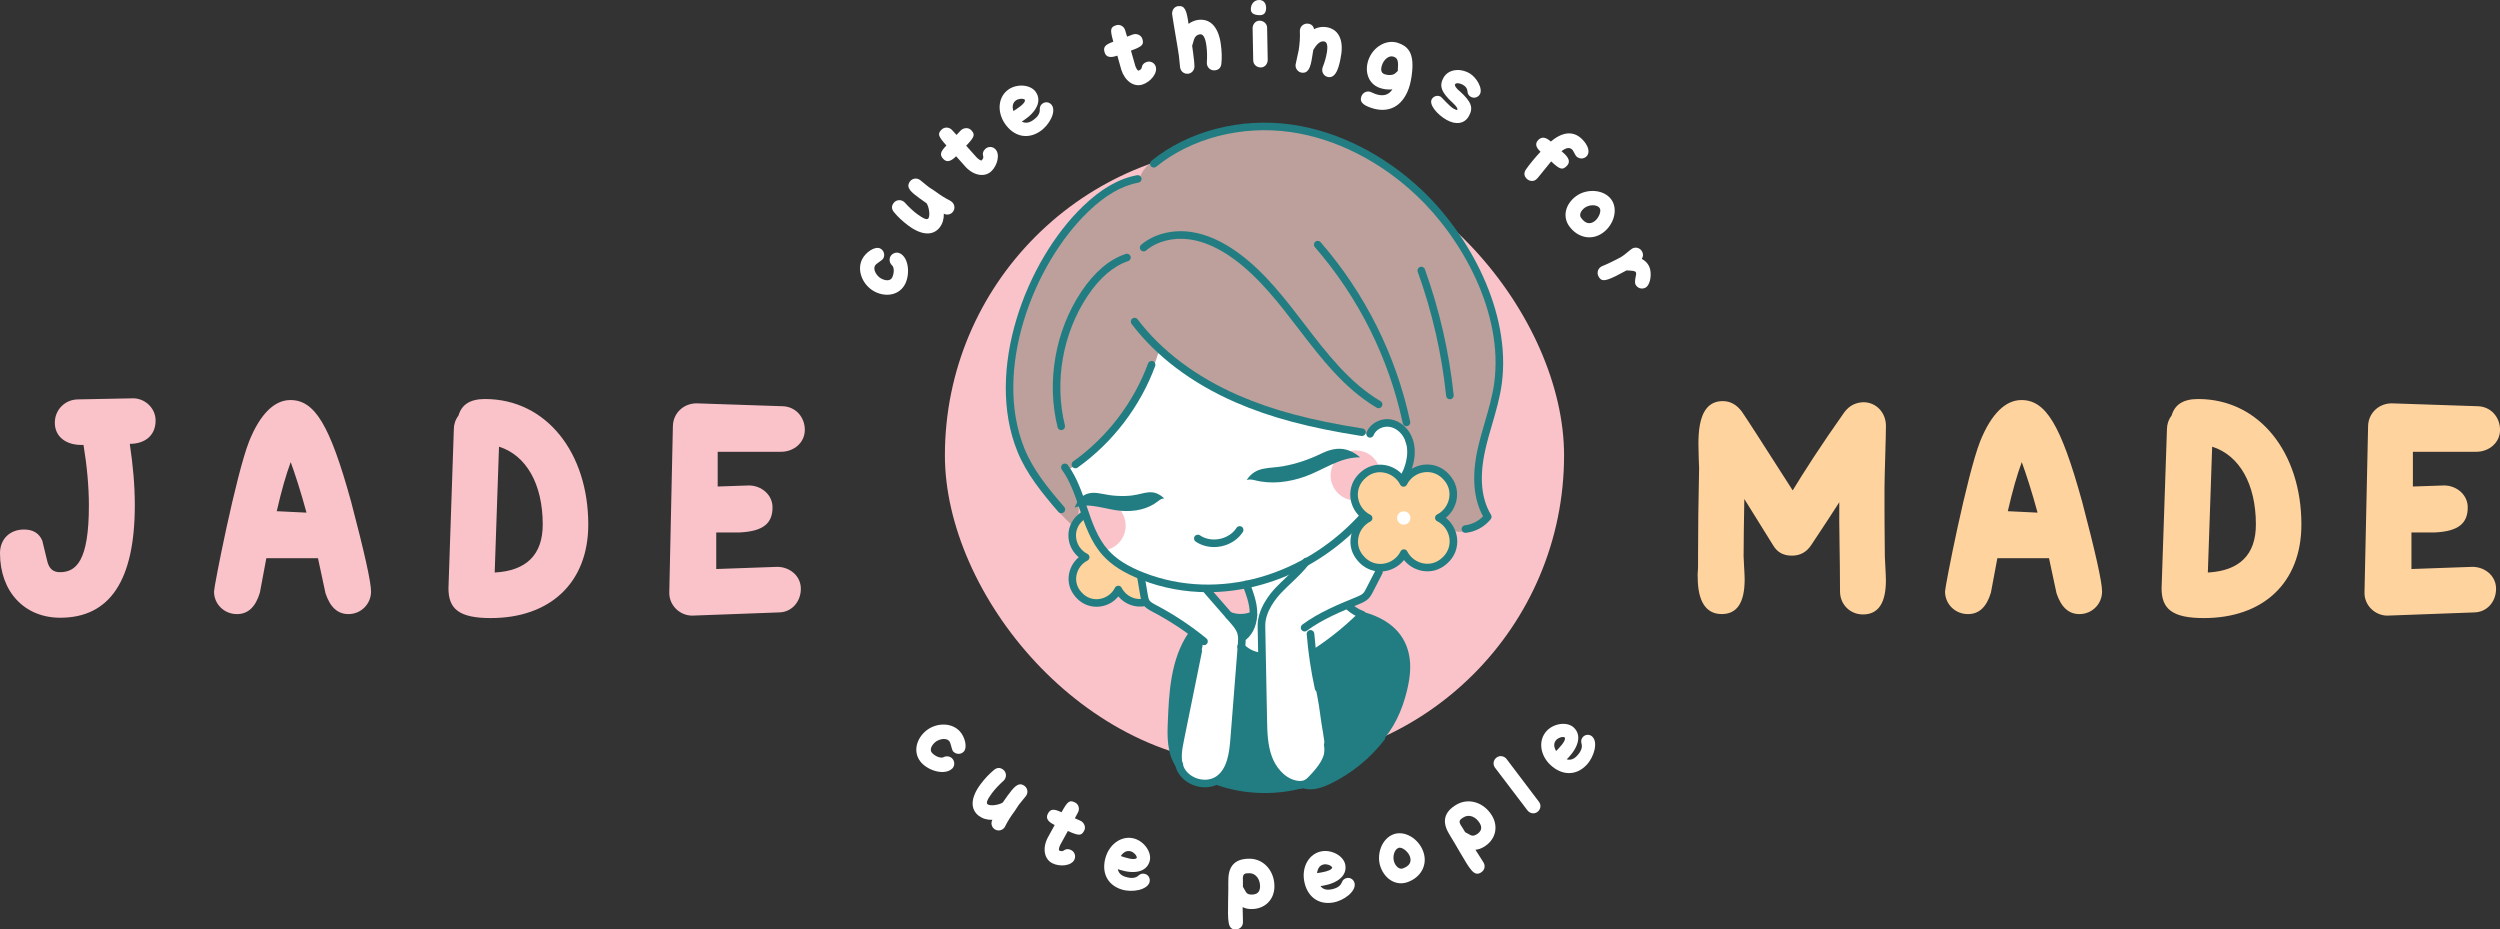 <svg viewBox="0 0 660.36 245.51" xmlns="http://www.w3.org/2000/svg" data-name="Layer 2" id="Layer_2">
  <rect x="0" y="0" width="660.36" height="245.51" fill="#333333" stroke="none"/>
  <defs>
    <style>
      .cls-1 {
        fill: #bda09b;
      }

      .cls-1, .cls-2, .cls-3, .cls-4, .cls-5 {
        stroke-width: 0px;
      }

      .cls-2 {
        fill: #ffd39d;
      }

      .cls-3 {
        fill: #fac3ca;
      }

      .cls-4 {
        fill: #227d82;
      }

      .cls-5 {
        fill: #fff;
      }
    </style>
  </defs>
  <g id="LOGO">
    <g>
      <g>
        <path d="M237.73,66.93c2.27,1.13,2.71,5.36,1.37,8.06-1.44,2.88-4.88,3.63-7.98,2.08-3.1-1.55-4.94-5.5-3.39-8.6.92-1.83,3.38-3.53,4.78-2.83.94.47,1.31,1.63.84,2.57-.32.65-1.9,1.31-2.25,2.01-.55,1.11.53,2.79,1.74,3.4,1.38.69,2.43.47,2.82-.31.52-1.05.62-2.66-.06-3.26l.04.05c-.63-.55-.85-1.54-.47-2.29.47-.94,1.62-1.35,2.56-.88Z" class="cls-5"></path>
        <path d="M251.01,53.05c.09.03.19.1.31.19.87.65,1.04,1.83.41,2.68-.56.75-1.6.99-2.42.52.03,1.42-.33,2.61-1.03,3.55-1.75,2.34-4.8,2.25-8.37-.42-1.47-1.1-2.72-2.25-3.76-3.52-.68-.81-.71-1.62-.11-2.42.63-.84,1.81-1.02,2.68-.37.12.09.22.16.27.24,1.15,1.28,2.25,2.28,3.29,3.05,1.62,1.21,2.6,1.6,2.94,1.14.52-.7.19-3.02-.47-4-.69-.48-1.32-.91-1.87-1.32-2.03-1.51-3.76-2.77-2.52-4.44.63-.85,1.81-1.02,2.68-.37.44.32,1.81,1.5,2.27,1.84.29.22,1.42.91,1.69,1.11,1.38,1.03,2.71,1.87,4.03,2.52Z" class="cls-5"></path>
        <path d="M262.94,39.43c1.27,1.33.53,4.28-1.09,5.81-1.77,1.68-4.63,1.12-6.71-1.07-.02-.02-.89-.98-2.59-2.9l-.28.27c-1.25,1.18-2.27,1.33-3.08.47-1-1.05-.89-1.86.8-3.58-2.28-2.53-2.39-3.13-1.21-4.25.72-.68,1.93-.63,2.66.13.02.02.44.46,1.22,1.33l1.16-1.23c.72-.68,1.98-.8,2.71-.04,1.1,1.16.94,1.77-1.32,4.12,1.78,2.01,2.69,3.01,2.71,3.03.5.52.94.81,1.34.89.39-.42.53-.75.47-1.03-.26-.79-.07-1.47.52-2.03.76-.73,1.96-.7,2.68.07Z" class="cls-5"></path>
        <path d="M277.85,27.79c1.21,1.8-.73,5.31-3.14,6.92-3.41,2.28-7.06,1.27-9.33-2.14-2.09-3.13-1.74-7.1,1.1-9,2.23-1.49,5.79-1.26,7.15.77,1.59,2.38.14,5.2-3.2,7.43l-.54.33c.88.5,1.83.41,2.88-.29,1.33-.89,1.96-1.85,1.88-2.89-.03-.7.22-1.24.8-1.62.78-.52,1.86-.3,2.4.5ZM267.68,29.33c.24-.13.47-.28.74-.46,1.73-1.16,2.48-1.98,2.29-2.54-.55-.39-1.66-.27-2.29.15-.88.59-1.14,1.56-.74,2.85Z" class="cls-5"></path>
        <path d="M305.28,17.59c.55,1.75-1.4,4.08-3.53,4.75-2.33.73-4.65-1.03-5.56-3.9,0-.03-.37-1.27-1.05-3.75l-.37.12c-1.64.52-2.62.2-2.98-.93-.44-1.38.01-2.06,2.29-2.87-.94-3.28-.78-3.86.78-4.35.95-.3,2.02.28,2.33,1.29,0,.03.19.6.52,1.73l1.58-.59c.95-.3,2.13.15,2.45,1.16.48,1.52.06,2-3,3.12.72,2.59,1.1,3.89,1.11,3.92.22.69.49,1.14.82,1.39.54-.2.81-.44.88-.72.12-.83.58-1.35,1.36-1.6,1.01-.32,2.06.23,2.38,1.24Z" class="cls-5"></path>
        <path d="M316.44,5.26c3.31-.45,5.43,1.97,6.03,6.39.25,1.82.33,3.57.15,5.18-.11,1.02-.66,1.61-1.65,1.74-1.08.15-2.02-.58-2.17-1.65-.02-.15-.04-.3-.02-.39.11-1.63.07-3.11-.11-4.45-.29-2.12-.85-3.14-1.72-3.02-.75.1-1.27.54-1.55,1.33l-.5,1.71.25,1.82c.24,1.79.37,2.96.36,3.6,0,.97-.67,1.82-1.62,1.95-1.08.14-2.02-.58-2.17-1.65-.08-.57-.25-2.52-.33-3.15-.26-1.94-1.5-8.86-1.76-10.8-.15-1.08.48-2.1,1.52-2.24,1.82-.25,2.31,1.09,2.79,4.67.81-.56,1.64-.92,2.51-1.04Z" class="cls-5"></path>
        <path d="M332.73,4.01c-1.57-.03-2.34-.55-2.33-1.6.02-1.36.88-2.43,2.24-2.41,1.18.02,1.82.93,1.8,2.14-.02,1.27-.6,1.89-1.72,1.87ZM334.7,7.3l.16,8.56c-.02,1.05-.79,1.98-1.87,1.96-1.05-.02-1.95-.79-1.96-1.87l-.16-8.53c.02-1.05.79-1.98,1.87-1.96s1.95.85,1.96,1.84Z" class="cls-5"></path>
        <path d="M354.25,14.52c-.39,2.47-1.13,6.2-3.4,5.84-1.04-.17-1.74-1.13-1.57-2.2.02-.12.04-.27.1-.41.56-1.41.91-2.69,1.11-3.91.29-1.82.04-2.77-.73-2.89-1.58-.25-2.55,1.85-2.86,2.23l-.14.86c-.42,2.65-.72,5.5-2.95,5.15-1.04-.17-1.73-1.19-1.58-2.17.12-.74.71-3.15.81-3.75.28-1.76.39-3.42.31-5.05-.02-.09,0-.24.04-.42.16-.98,1.13-1.71,2.2-1.54.83.13,1.34.61,1.51,1.43,1.09-.53,2.18-.69,3.26-.52,3.19.5,4.54,3.31,3.9,7.36Z" class="cls-5"></path>
        <path d="M369.38,11.37c2.42.85,4.11,2.48,3.64,7.43-.17,1.83-.47,3.32-.9,4.54-1.74,4.92-5.51,6.72-10.08,5.1-2.36-.83-2.88-1.72-2.44-2.97.36-1.02,1.44-1.54,2.43-1.19.31.11.99.45,1.25.54,2.02.71,3.53.32,4.52-1.22-1.17.13-2.3-.01-3.38-.39-2.96-1.04-4.05-4.28-2.96-7.38,1.21-3.44,4.75-5.58,7.91-4.47ZM368.7,19.25c.12-.15.3-.31.52-.49.2-2.74.01-3.38-1.12-3.79-1.22-.43-2.54.77-3.02,2.13-.47,1.34-.26,2.18.62,2.49,1.17.41,2.52.28,3.02-.4l-.02.06Z" class="cls-5"></path>
        <path d="M385.53,24.04c3.28,2.96,3.66,4.49,2.44,6.67-1.12,2-3.42,2.33-5.84.97-2.57-1.45-4.72-4.08-3.94-5.47.47-.84,1.54-1.14,2.38-.66.21.12,2.36,2.57,3.33,3.12.47.27.82.39,1.03.38v-.03c.19-.32-.2-.92-1.12-1.78-3.23-2.93-3.68-4.64-2.52-6.71,1.27-2.26,4.34-2.61,6.86-1.18,1.89,1.07,3.59,4.07,2.76,5.54-.47.84-1.56,1.17-2.4.69-.55-.31-.84-.78-.88-1.39v-.04c-.04-.74-.45-1.32-1.23-1.76-.76-.43-1.79-.56-2.02-.17-.22.39.17.99,1.14,1.85Z" class="cls-5"></path>
        <path d="M413.4,40.79c1.17,1.17,1.32,2.17.47,3.03-1.13,1.13-1.77,1.05-4.14-1.19-.77.98-1.94,2.41-3.55,4.37l-.21.21-.11.11c-.7.7-1.87.6-2.58-.1-.75-.75-.81-1.58-.19-2.49.89-1.28,2.17-2.86,3.83-4.65l-.23-.23c-1.09-1.09-1.2-2.04-.34-2.9.89-.9,1.98-.75,3.3.44,3.07-2.6,5.96-2.91,8.27-.61,1.64,1.64,2.18,3.49,1.16,4.52-.74.75-1.94.75-2.71-.02-.32-.32-.73-1.41-1.07-1.75-.68-.68-1.62-.55-2.83.41.53.49.85.77.94.85Z" class="cls-5"></path>
        <path d="M423.38,61.5c-2.96,2.13-6.67,1.31-8.87-1.74-1.89-2.62-.95-5.96,1.86-7.99,2.84-2.04,7.32-1.75,9.26.94,1.83,2.54.71,6.66-2.25,8.79ZM421.21,58.42c1.05-.76,1.9-2.67,1.32-3.48-.71-.98-2.74-.92-3.92-.07-.98.71-1.57,1.84-.99,2.65,1.11,1.54,2.29,1.84,3.59.91Z" class="cls-5"></path>
        <path d="M435.59,70.32c.84,1.7.43,4.99-1,5.69-.97.48-2.1.09-2.57-.85-.44-.89.34-2.72.12-3.18-.13-.27-.51-.42-1.17-.47l-1.32-.09c-1.08.6-2.02,1.09-2.8,1.48-3.14,1.54-3.97,1.41-4.65.03-.48-.97-.06-2.12.91-2.59.14-.07.27-.13.37-.15h-.03c.31-.11.92-.37,1.92-.86,2.79-1.37,3-1.41,4.68-2.84.6-.49.96-.77,1.15-.87.97-.48,2.1-.09,2.58.88.32.65.29,1.27-.12,1.87.87.48,1.53,1.13,1.93,1.94Z" class="cls-5"></path>
      </g>
      <g>
        <rect ry="81.78" rx="81.78" height="163.55" width="163.55" y="38.51" x="249.59" class="cls-3"></rect>
        <g>
          <path d="M346.16,208.5c-.53,0-1.06-.06-1.59-.18-.54-.13-.87-.67-.74-1.21.13-.54.68-.87,1.21-.74,1.86.45,3.93-.38,5.53-1.15,5.27-2.55,9.95-6.36,13.53-11,.34-.44.96-.52,1.4-.18.44.34.52.97.18,1.4-3.77,4.88-8.69,8.88-14.24,11.57-1.49.72-3.35,1.48-5.28,1.48Z" class="cls-4"></path>
          <g>
            <path d="M342.43,161.12c-1.52.25-3.02.59-4.54.78-7.32.89-17.95-.97-23.26,5.79-4.87,6.22-5.01,14.79-4.93,22.69.04,4.36.25,9.16,3.21,12.36,1.29,1.4,3,2.35,4.74,3.14,16.43,7.48,34.46,2.81,46.78-9.51,3.75-3.75,5.97-8.8,7.22-13.96.75-3.11,1.18-6.38.53-9.52-2.61-12.63-19.6-13.44-29.76-11.77Z" class="cls-4"></path>
            <path d="M283.41,138.95c-11.55-10.55-18.53-25.05-17.07-40.88.84-9.1,4.01-17.85,8.1-26.02,2.8-5.59,6.08-11.01,10.43-15.49s9.87-8.01,16-9.23c.62-1.67,1.61-3.33,3.13-4.26,7.13-4.39,14.67-8.68,23-9.55,3.59-.38,6.25,0,9.86-.02,2.27-.01,4.55-.03,6.78.37,2.79.5,5.42,1.62,8,2.79,3.43,1.54,6.82,3.17,10.17,4.87,11.75,5.97,20.77,16.48,27.02,28.08,5.58,10.36,8.75,22.04,6.25,33.76-2.37,11.11-6.94,22.35-2.3,33.67.54,1.32-5.25,3.25-6.05,3.36-3.3.43-4.4-1.15-6.66-3.26,3.37-2.17,4.26-7.38,1.8-10.55-2.46-3.17-7.73-3.59-10.67-.86,1.05-5.73-.13-11.6-1.31-17.3-1.5-7.24-3.04-14.58-6.42-21.15-3.38-6.57-8.9-12.4-15.99-14.46-3.43-1-7.05-1.08-10.62-.99-11.4.29-22.75,2.34-33.53,6.03-5.68,1.95-11.36,4.46-15.58,8.74-3.08,3.13-5.23,7.08-6.71,11.21-2.69,7.55-3.05,17.64-.17,25.19,1.18,3.11,3.09,5.94,4.04,9.13.11.38.18,8.36-1.5,6.83Z" class="cls-1"></path>
            <path d="M360.71,136.85c-1.73,1.57-3.51,3.1-5.22,4.66-9.97,9.07-25.24,13.67-38.47,13.85-10.64.14-22.97-4.65-27.8-14.72-2.72-5.67-5.02-11.54-7.32-17.4-1.76-4.5-3.85-9.09-4.02-13.92-.36-10.16,5.91-19.79,14.42-25.35,8.51-5.56,18.94-7.5,29.11-7.57,3.7-.02,7.42.19,11.06.83,11.64,2.06,22.22,8.51,30.54,16.91,3.32,3.34,6.38,7.1,7.94,11.55.99,2.82,1.35,5.82,1.59,8.81.77,9.91-5.2,16.36-11.83,22.36Z" class="cls-5"></path>
            <path d="M359.74,162.19c-4.85,5.1-10.24,10.49-17.2,11.51-2.54.37-5.13.12-7.66-.26-2.1-.31-7.67-.91-7.5-3.83.06-.93,2.06-2.61,2.48-3.67.5-1.28.64-2.72.57-4.09-.15-2.57-1.06-5.03-1.97-7.45,3.25-1.85,6.39-3.68,9.96-4.81,2.37-.75,5.06-1.32,7.28-.18,1.24.63,2.18,1.73,3.08,2.8,1.33,1.57,2.66,3.15,3.99,4.72,1.79,2.12,3.78,4.37,6.5,4.94" class="cls-5"></path>
            <path d="M327.72,167.33c-.47,8.72-.94,17.45-1.4,26.17-.15,2.87-.33,5.81-1.52,8.43-1.19,2.61-3.65,4.85-6.52,4.92-2.13.05-4.2-1.15-5.42-2.9-3.17-4.52-.31-11.69.49-16.6.86-5.28,2.51-10.38,4-15.5.22-.76.45-1.56.29-2.34-.31-1.53-3.87-2.88-5.1-3.69-2.29-1.52-4.58-3.04-6.87-4.57-.88-.58-1.77-1.18-2.44-2-1.45-1.77-1.61-4.24-1.7-6.52,4.3,1.42,8.25,1.87,12.77,2.12,1.13.06,2.3.06,3.33.54.94.44,1.64,1.25,2.32,2.04,1.95,2.26,3.9,4.52,5.85,6.79.8.92,2,1.9,1.93,3.12Z" class="cls-5"></path>
            <path d="M360.82,158.04c2.31-2.13,3.65-5.7,4.01-8.62.4-3.23-.5-6.68-2.72-9.06-1-1.07-2.5-1.95-3.9-1.48-.78.26-1.36.89-1.94,1.48-3.22,3.26-8.56,4.49-11.19,8.24-1.39,1.99-2.99,3.84-4.75,5.51-1.62,1.54-3.39,2.94-4.76,4.71s-2.31,3.99-2.26,6.22c.26,9.91.51,19.83.77,29.74.07,2.73.19,5.62,1.71,7.88,1.25,1.87,3.28,3.05,5.26,4.1.77.41,1.58.82,2.45.82,1.77,0,3.06-1.6,4.08-3.06,3.84-5.52,2.03-8.47,1.1-16.14-.66-5.52-2.98-13.98-3.15-20.34-.15-5.93,4.92-6.5,10.49-7.93,1.28-.33,2.62-.55,3.73-1.26.37-.24.72-.51,1.05-.82Z" class="cls-5"></path>
            <circle r="6.62" cy="125.59" cx="358.09" class="cls-3"></circle>
            <circle r="6.62" cy="138.84" cx="290.72" class="cls-3"></circle>
            <path d="M372.25,117.8c2.91-4.81,3.55-10.74,2.77-16.31-.78-5.57-2.89-10.86-5.21-15.99-2.02-4.47-4.23-8.92-7.42-12.66-6.25-7.32-15.6-11.18-24.83-13.88-3.55-1.04-7.17-1.95-10.86-2.03-3.78-.07-7.53.74-11.21,1.62-7.61,1.82-15.23,3.99-22.06,7.8-6.83,3.81-12.89,9.43-15.96,16.63-4.14,9.69-2.44,20.76-.67,31.15.59,3.45,2.21,7.35,3.68,10.53,1.82-.53,3.45-1.58,4.98-2.7,9.74-7.08,17.08-17.41,20.57-28.94.32-.16.66-.35.84-.04,1.03-.1,0-.21.83.41,15.88,11.71,34.88,19.16,54.49,21.34,1.17-1.71,3.4-2.97,5.4-2.42s3.55,2.44,3.69,4.51c.03.45.54,1.11.97.99Z" class="cls-1"></path>
            <g>
              <path d="M302.31,159.37c-1.2.61-2.7.35-3.86-.34-1.34-.79-2.11-2.55-3.41-2.33-.83.14-2.08,1.55-3.05,1.88-2.23.75-4.98.58-6.62-1.29-1.2-1.37-1.98-3.89-1.7-5.71.09-.62,2.28-4.92,3.26-4.19-1.77-1.31-3.12-3.27-3.39-5.45s.68-4.55,2.56-5.7c.3-.18.32-.55.65-.68,1.2,6.94,6.24,13.09,12.8,15.65.53.21,1.12.43,1.4.93.14.25.18.55.21.83.29,2.22.86,4.17,1.15,6.39Z" class="cls-2"></path>
              <path d="M339.07,123.12c3.42-.62,6.7-1.74,9.82-3.26,3.76-1.83,6.93-1.97,10.38.94-5.41-.05-9.69,3.35-14.6,5.09-4.2,1.48-8.82,2.08-13.14.98-.77-.2-1.44-.3-2.22-.09,2.48-3.71,5.73-2.92,9.76-3.65Z" class="cls-4"></path>
              <path d="M299.23,130.85c-2.68.34-5.43.16-8.21-.43-3.35-.71-5.68.01-7.15,3.66,3.88-1.49,8.15.55,12.29.86,3.54.26,7.08-.41,9.81-2.61.49-.39.93-.66,1.57-.68-3.08-2.82-5.15-1.2-8.31-.81Z" class="cls-4"></path>
              <path d="M320.67,144.5c-1.76,0-3.46-.5-4.84-1.44-.46-.31-.57-.94-.26-1.39.31-.46.94-.57,1.39-.26,1.43.98,3.33,1.32,5.22.94,1.89-.39,3.51-1.45,4.43-2.91.3-.47.91-.6,1.38-.31.47.3.6.91.31,1.38-1.22,1.92-3.3,3.31-5.72,3.8-.64.13-1.29.2-1.92.2Z" class="cls-4"></path>
              <path d="M284.06,123.7c-.31,0-.62-.15-.82-.42-.32-.45-.22-1.07.23-1.39,8.96-6.38,15.99-15.58,19.79-25.9.19-.52.77-.79,1.28-.59.52.19.78.77.59,1.28-3.94,10.7-11.22,20.23-20.5,26.84-.18.13-.38.19-.58.19Z" class="cls-4"></path>
              <path d="M359.77,115.17c-.05,0-.1,0-.16-.01-13.84-2.16-24.1-4.9-33.26-8.89-11.53-5.02-21.03-12.19-27.46-20.73-.33-.44-.24-1.07.2-1.4.44-.33,1.07-.24,1.4.2,6.22,8.26,15.44,15.21,26.66,20.09,9,3.92,19.11,6.62,32.77,8.75.55.08.92.6.83,1.14-.08.49-.5.85-.99.85Z" class="cls-4"></path>
              <path d="M280.32,113.61c-.45,0-.86-.31-.97-.76-2.97-12.08-.62-25.47,6.28-35.82,3.44-5.16,7.39-8.51,11.73-9.96.52-.18,1.09.11,1.27.63.18.52-.11,1.09-.63,1.27-3.91,1.31-7.51,4.4-10.7,9.17-6.6,9.89-8.85,22.69-6.01,34.23.13.54-.2,1.08-.73,1.21-.08.02-.16.03-.24.03Z" class="cls-4"></path>
              <path d="M364.15,107.83c-.17,0-.35-.04-.51-.14-8.56-5.06-14.71-13.09-20.66-20.85-5.11-6.67-10.39-13.56-17.15-18.48-3.92-2.85-7.79-4.57-11.49-5.11-4.36-.63-8.7.45-11.61,2.92-.42.36-1.05.31-1.41-.12-.36-.42-.31-1.05.12-1.41,3.34-2.83,8.27-4.09,13.19-3.37,4.03.59,8.19,2.43,12.38,5.47,7,5.08,12.37,12.1,17.56,18.88,5.83,7.61,11.86,15.48,20.09,20.34.48.28.63.89.35,1.37-.19.32-.52.49-.86.49Z" class="cls-4"></path>
              <path d="M280.35,135.58c-.28,0-.56-.12-.76-.35-4.33-5.01-8.42-10-10.84-15.96-8.67-21.37,2.23-50.26,17.3-64.78,4.82-4.64,9.5-7.33,14.31-8.21.55-.1,1.06.26,1.16.8.1.54-.26,1.06-.8,1.16-4.41.81-8.76,3.32-13.28,7.68-14.6,14.06-25.19,41.99-16.83,62.58,2.3,5.67,6.28,10.52,10.5,15.4.36.42.32,1.05-.1,1.41-.19.16-.42.24-.65.24Z" class="cls-4"></path>
              <path d="M387.07,140.75c-.5,0-.93-.38-.99-.89-.06-.55.33-1.04.88-1.11,1.81-.21,3.52-1.06,4.78-2.37-2.53-4.59-3.01-10.56-1.43-17.76.53-2.41,1.23-4.81,1.91-7.13.99-3.39,2.01-6.9,2.48-10.42,2.45-18.43-8.54-38.1-20.52-49.42-9.68-9.14-21.51-15.1-33.31-16.77-12.89-1.83-26.15,1.6-35.47,9.16-.43.35-1.06.28-1.41-.15-.35-.43-.28-1.06.15-1.41,9.75-7.9,23.58-11.48,37.01-9.58,12.21,1.73,24.43,7.87,34.41,17.3,12.35,11.67,23.67,32.01,21.13,51.14-.49,3.67-1.53,7.25-2.54,10.71-.67,2.29-1.36,4.65-1.87,7-1.54,7.02-1.01,12.71,1.56,16.93.22.36.19.82-.07,1.15-1.61,2.01-4,3.33-6.56,3.61-.04,0-.08,0-.11,0Z" class="cls-4"></path>
              <path d="M318.04,170.41c-.22,0-.45-.07-.63-.23-4.06-3.32-8.47-6.23-13.11-8.66-.81-.43-1.71-.9-2.31-1.77-.52-.77-.67-1.66-.79-2.38l-.8-4.73c-.09-.54.28-1.06.82-1.15.55-.09,1.06.28,1.15.82l.8,4.73c.1.58.2,1.17.47,1.58.32.46.92.78,1.56,1.12,4.78,2.5,9.31,5.49,13.47,8.9.43.35.49.98.14,1.41-.2.24-.48.37-.77.37Z" class="cls-4"></path>
              <path d="M318.26,207.96c-.82,0-1.66-.12-2.48-.38-2.41-.74-4.31-2.45-5.09-4.59-.97-2.66-.38-5.55.09-7.87l4.73-23.29c.11-.54.64-.89,1.18-.78.54.11.89.64.78,1.18l-4.73,23.29c-.54,2.64-.89,4.81-.17,6.79.56,1.55,1.98,2.8,3.79,3.36,1.81.55,3.69.3,5.02-.67,2.78-2.02,3.33-6.13,3.62-9.82l1.96-24.89c.08-.99.16-2.02-.1-2.9-.31-1.07-1.13-2.01-1.91-2.91l-6.87-7.88c-.36-.42-.32-1.05.1-1.41.42-.36,1.05-.32,1.41.1l6.87,7.88c.89,1.02,1.89,2.17,2.33,3.66.36,1.24.26,2.5.17,3.62l-1.96,24.89c-.33,4.13-.96,8.76-4.43,11.28-1.21.88-2.72,1.34-4.3,1.34Z" class="cls-4"></path>
              <path d="M319.05,156.42c-6,0-11.97-1.07-17.64-3.3-4.57-1.79-7.8-3.85-10.16-6.48-3.13-3.48-4.64-7.94-6.1-12.25-1.22-3.6-2.48-7.33-4.68-10.35-.32-.45-.23-1.07.22-1.4.45-.33,1.07-.23,1.4.22,2.38,3.27,3.69,7.14,4.96,10.89,1.46,4.31,2.84,8.38,5.69,11.56,2.14,2.39,5.13,4.28,9.4,5.95,19.53,7.66,42.84,1.08,57.99-16.39.36-.42.99-.46,1.41-.1.42.36.46.99.1,1.41-11.33,13.06-27.07,20.24-42.6,20.24Z" class="cls-4"></path>
              <g>
                <g>
                  <path d="M380.07,136.77c3.73-1.89,5.25-7.03,2.14-10.59l-.06-.07c-3.43-4.01-9.37-2.73-11.4,1.43-1.89-3.73-7.03-5.25-10.59-2.14l-.07.06c-4.01,3.43-2.73,9.37,1.43,11.4-3.73,1.89-5.25,7.03-2.14,10.59l.06.07c3.43,4.01,9.37,2.73,11.4-1.43,1.89,3.73,7.03,5.25,10.59,2.14l.07-.06c4.01-3.43,2.73-9.37-1.43-11.4Z" class="cls-2"></path>
                  <path d="M364.59,150.96c-2.26,0-4.37-.98-5.91-2.78-1.66-1.9-2.29-4.21-1.83-6.58.36-1.87,1.38-3.54,2.83-4.72-1.6-1.28-2.69-3.18-2.96-5.26-.33-2.63.66-5.15,2.72-6.91,1.9-1.66,4.21-2.29,6.58-1.83,1.87.36,3.54,1.38,4.72,2.83,1.28-1.6,3.18-2.69,5.26-2.96,2.63-.33,5.15.66,6.91,2.72,1.66,1.9,2.29,4.21,1.83,6.58-.36,1.87-1.38,3.54-2.83,4.72,1.6,1.28,2.69,3.18,2.96,5.26.33,2.63-.66,5.15-2.72,6.91-1.9,1.66-4.21,2.29-6.58,1.83-1.87-.36-3.54-1.38-4.72-2.83-1.28,1.6-3.18,2.69-5.26,2.96-.34.04-.67.06-1,.06ZM364.53,124.73c-1.35,0-2.64.49-3.71,1.43,0,0-.08.07-.08.07-1.54,1.32-2.28,3.19-2.03,5.14.25,1.98,1.5,3.75,3.25,4.6.34.17.56.51.56.89s-.21.73-.55.9c-1.63.82-2.81,2.4-3.16,4.22-.34,1.75.13,3.46,1.32,4.82,0,0,.07.08.07.08,1.32,1.54,3.19,2.28,5.14,2.03,1.98-.25,3.75-1.5,4.6-3.25.17-.34.51-.56.89-.56h0c.38,0,.72.21.89.55.82,1.63,2.4,2.81,4.22,3.16,1.75.34,3.46-.13,4.82-1.32,0,0,.08-.07.08-.07,1.54-1.32,2.28-3.19,2.03-5.14-.25-1.98-1.5-3.75-3.25-4.6-.34-.17-.56-.51-.56-.89s.21-.73.55-.9c1.63-.82,2.81-2.4,3.16-4.22.34-1.75-.13-3.46-1.32-4.82,0,0-.07-.08-.07-.08-1.32-1.54-3.19-2.28-5.14-2.03-1.98.25-3.75,1.5-4.6,3.26-.17.34-.51.56-.89.56-.34.03-.73-.21-.9-.55-.82-1.63-2.4-2.81-4.22-3.16-.37-.07-.74-.11-1.1-.11Z" class="cls-4"></path>
                </g>
                <circle r="1.76" cy="136.82" cx="370.79" class="cls-5"></circle>
              </g>
              <path d="M289.61,160.27c-2.11,0-4.08-.92-5.51-2.6-1.55-1.77-2.14-3.93-1.71-6.14.33-1.71,1.25-3.25,2.56-4.34-1.46-1.19-2.44-2.91-2.68-4.85-.31-2.45.61-4.8,2.54-6.45.22-.19.38-.32.54-.44.44-.33,1.07-.24,1.4.21.33.44.24,1.07-.21,1.4-.12.09-.24.18-.35.29,0,0-.07.06-.08.07-1.4,1.2-2.08,2.9-1.85,4.68.23,1.81,1.36,3.41,2.96,4.19.34.17.56.51.56.89s-.21.73-.55.9c-1.48.75-2.56,2.19-2.88,3.84-.31,1.59.12,3.15,1.2,4.38,0,0,.06.07.07.08,1.2,1.4,2.9,2.08,4.68,1.85,1.8-.23,3.41-1.36,4.19-2.96.17-.34.51-.56.89-.56.4,0,.73.21.9.55,1.11,2.2,3.63,3.39,5.99,2.84.54-.13,1.08.21,1.2.75.13.54-.21,1.08-.75,1.2-2.7.63-5.56-.4-7.32-2.51-1.18,1.46-2.91,2.43-4.85,2.68-.31.04-.62.06-.93.06Z" class="cls-4"></path>
              <path d="M370.74,127.23c-.17,0-.35-.04-.51-.14-.48-.28-.63-.89-.35-1.37.67-1.13,1.17-2.35,1.48-3.63.37-1.5.64-3.74-.23-5.84-.75-1.83-2.34-3.2-4.04-3.49-1.77-.31-3.68.68-4.26,2.2-.2.52-.77.77-1.29.58-.52-.2-.78-.77-.58-1.29.92-2.41,3.76-3.93,6.47-3.46,2.39.42,4.52,2.22,5.54,4.7,1.07,2.6.77,5.29.32,7.08-.36,1.46-.94,2.86-1.7,4.16-.19.32-.52.49-.86.49Z" class="cls-4"></path>
              <path d="M371.51,112.59c-.46,0-.88-.32-.98-.79-3.66-17.19-11.69-33.27-23.22-46.53-.36-.42-.32-1.05.1-1.41.42-.36,1.05-.32,1.41.1,11.75,13.51,19.94,29.91,23.67,47.42.12.54-.23,1.07-.77,1.19-.07.02-.14.02-.21.02Z" class="cls-4"></path>
              <path d="M382.98,105.47c-.51,0-.94-.38-.99-.9-1.17-11.18-3.69-22.2-7.5-32.77-.19-.52.08-1.09.6-1.28.52-.19,1.09.08,1.28.6,3.86,10.72,6.42,21.91,7.61,33.24.06.55-.34,1.04-.89,1.1-.04,0-.07,0-.1,0Z" class="cls-4"></path>
              <path d="M343.38,208.31c-.47,0-.96-.06-1.47-.17-3.39-.75-6.39-3.66-7.84-7.6-1.27-3.44-1.34-7.23-1.4-10.57l-.47-24.5c-.09-4.66,3.34-8.76,4.83-10.3.86-.9,1.78-1.77,2.66-2.61,1.67-1.59,3.25-3.09,4.57-4.84.33-.44.96-.53,1.4-.2.44.33.53.96.2,1.4-1.42,1.88-3.13,3.51-4.79,5.08-.87.82-1.76,1.67-2.59,2.54-1.31,1.37-4.35,4.97-4.27,8.88l.47,24.5c.06,3.34.13,6.8,1.28,9.92.95,2.59,3.13,5.61,6.39,6.33.63.14,1.55.23,2.27-.14.47-.24.9-.69,1.31-1.12,2.26-2.37,4.48-5.17,3.81-7.91-.13-.54.2-1.08.73-1.21.54-.13,1.08.2,1.21.73.9,3.68-1.67,7-4.3,9.76-.51.53-1.08,1.13-1.85,1.53-.62.31-1.34.47-2.13.47Z" class="cls-4"></path>
              <path d="M344.6,166.8c-.31,0-.61-.14-.81-.41-.33-.44-.23-1.07.21-1.4,4.34-3.21,9.38-5.28,14.26-7.28.68-.28,1.37-.56,1.81-1.01.33-.33.58-.83.82-1.3l2.47-4.81c.25-.49.85-.69,1.35-.43.49.25.69.85.43,1.35l-2.47,4.81c-.3.58-.64,1.24-1.18,1.79-.73.74-1.69,1.13-2.45,1.45-4.79,1.97-9.72,3.99-13.85,7.05-.18.13-.39.2-.59.2Z" class="cls-4"></path>
              <path d="M348.3,182.8c-.46,0-.87-.32-.98-.79-1.04-4.76-1.77-9.64-2.16-14.5-.04-.55.37-1.03.92-1.08.55-.05,1.03.37,1.08.92.39,4.77,1.1,9.56,2.12,14.23.12.54-.22,1.07-.76,1.19-.07.02-.14.02-.21.02Z" class="cls-4"></path>
            </g>
            <path d="M328.6,169.14c-.29,0-.57-.12-.77-.36-.35-.42-.3-1.05.12-1.41,1.47-1.23,2.27-3.41,2.14-5.85-.12-2.32-.98-4.6-1.82-6.8-.2-.52.07-1.09.58-1.29.52-.19,1.09.06,1.29.58.89,2.35,1.8,4.77,1.94,7.4.16,3.06-.91,5.85-2.85,7.48-.19.16-.42.23-.64.23Z" class="cls-4"></path>
            <path d="M332.48,174.31c-.06,0-.11,0-.17-.01-1.98-.34-3.83-1.32-5.22-2.77-.38-.4-.37-1.03.03-1.41.4-.38,1.03-.37,1.41.03,1.09,1.14,2.55,1.92,4.11,2.18.54.09.91.61.82,1.15-.08.49-.51.83-.98.83Z" class="cls-4"></path>
            <path d="M346.75,173.79c-.33,0-.65-.16-.85-.46-.3-.47-.16-1.08.31-1.38,4.24-2.69,8.22-5.82,11.85-9.3-1.01-.53-1.94-1.21-2.75-2-.4-.39-.4-1.02-.02-1.41.39-.4,1.02-.4,1.41-.02.98.95,2.17,1.71,3.45,2.18.32.12.56.39.63.72s-.03.68-.27.92c-4,4-8.45,7.56-13.23,10.6-.17.11-.35.16-.54.16Z" class="cls-4"></path>
            <path d="M311.53,203.07c-.31,0-.62-.15-.82-.42-2.58-3.66-2.38-8.55-2.23-12.11.3-7.31.68-16.4,5.46-23.38.31-.46.94-.57,1.39-.26.46.31.57.93.26,1.39-4.46,6.51-4.82,15.28-5.11,22.33-.17,4.25-.16,8.01,1.87,10.88.32.45.21,1.08-.24,1.39-.18.12-.38.18-.57.18Z" class="cls-4"></path>
            <path d="M327.7,164.18c-1.19,0-2.38-.23-3.47-.69-.51-.21-.75-.8-.54-1.31.21-.51.8-.75,1.31-.54,1.79.75,3.91.71,5.67-.11.5-.23,1.1-.02,1.33.48s.02,1.1-.48,1.33c-1.19.56-2.5.83-3.82.83Z" class="cls-4"></path>
          </g>
        </g>
      </g>
      <g>
        <g>
          <path d="M34.94,105.21c3.31-.09,6.16,2.56,6.16,5.87,0,4.07-2.94,6.16-6.82,6.16.85,5.68,1.33,10.98,1.33,16.19,0,19.79-6.53,29.74-19.7,29.74-9.47,0-15.91-6.91-15.91-17.05,0-3.69,2.56-6.25,6.34-6.25,2.37,0,3.98.95,4.83,2.94l1.33,5.49c.47,1.89,1.52,2.84,3.31,2.84,4.36,0,7.67-3.03,7.67-17.61,0-4.83-.47-10.23-1.42-16h-.57c-4.07,0-7.01-2.18-7.01-5.87,0-3.41,2.65-6.06,5.97-6.16l14.49-.28Z" class="cls-3"></path>
          <path d="M92.71,132.38c3.5,13.35,5.3,21.31,5.3,23.86,0,3.31-2.65,5.97-5.97,5.97-2.84,0-4.83-1.8-6.06-5.49l-1.99-9.28h-13.64l-1.7,9.09c-1.14,3.79-3.12,5.68-6.06,5.68-3.41,0-6.06-2.65-6.06-5.97,0-1.33,5.78-30.78,9.28-39.68,2.94-7.29,6.72-10.89,10.89-10.89,6.44,0,10.42,6.53,16,26.7ZM80.96,135.41c-1.52-5.59-2.94-9.94-4.17-13.35-1.23,3.31-2.46,7.58-3.69,12.97l7.86.38Z" class="cls-3"></path>
          <path d="M128.12,105.4c16.19,0,27.27,14.2,27.27,33.14,0,15.53-10.23,24.72-25.76,24.72-8.43,0-11.17-2.46-11.17-7.86l1.42-42.04c0-1.23.38-2.46,1.23-3.6.85-2.94,3.12-4.36,7.01-4.36ZM130.67,151.23c8.43-.47,12.69-4.74,12.69-12.69,0-10.7-4.36-18.28-11.55-20.55l-1.14,33.24Z" class="cls-3"></path>
          <path d="M189.57,119.32v9.19l8.24-.28c3.31,0,6.25,2.46,6.25,5.78,0,4.17-2.37,6.34-8.71,6.63h-6.16v9.66l16.1-.57c3.31,0,6.25,2.37,6.25,5.78s-2.37,6.16-5.68,6.25c-15.25.57-22.92.85-23.01.85-3.31,0-6.16-2.75-6.06-6.16l.95-43.94c.09-3.41,2.84-5.97,6.25-5.97l22.73.76c3.41.09,5.87,2.84,5.87,6.25s-2.94,5.78-6.25,5.78h-16.76Z" class="cls-3"></path>
        </g>
        <g>
          <path d="M498.16,112.5c0,2.94-.38,13.26-.38,16.19v5.68c0,.47,0,4.64.09,12.59,0,.76.28,4.83.28,6.34,0,5.97-1.99,9-6.06,9-3.41,0-6.06-2.65-6.06-6.06,0-9.19-.28-17.04-.19-23.58-1.61,2.56-4.07,6.25-7.39,11.27-1.23,1.89-2.94,2.84-5.11,2.84s-3.88-.76-5.11-2.94l-7.48-12.03c-.09,5.78-.19,10.7-.19,15.15,0,1.04.28,4.64.28,6.06,0,6.16-1.99,9.19-6.06,9.19s-6.34-3.22-6.34-9.75c-.09-.66.09-1.7.09-2.94v-2.65c0-6.82.09-14.58.28-23.29,0-.66-.09-1.42-.09-2.18,0-3.88-1.33-15.44,6.34-15.44,1.99,0,3.69.95,5.02,2.75.95,1.33,5.4,8.24,13.45,20.83,2.94-4.83,7.29-11.65,13.64-20.64,1.42-1.89,3.12-2.56,5.02-2.65,3.41,0,5.97,2.75,5.97,6.25Z" class="cls-2"></path>
          <path d="M549.95,132.38c3.5,13.35,5.3,21.31,5.3,23.86,0,3.31-2.65,5.97-5.97,5.97-2.84,0-4.83-1.8-6.06-5.49l-1.99-9.28h-13.64l-1.7,9.09c-1.14,3.79-3.12,5.68-6.06,5.68-3.41,0-6.06-2.65-6.06-5.97,0-1.33,5.78-30.78,9.28-39.68,2.94-7.29,6.72-10.89,10.89-10.89,6.44,0,10.42,6.53,16,26.7ZM538.21,135.41c-1.52-5.59-2.94-9.94-4.17-13.35-1.23,3.31-2.46,7.58-3.69,12.97l7.86.38Z" class="cls-2"></path>
          <path d="M580.63,105.4c16.19,0,27.27,14.2,27.27,33.14,0,15.53-10.23,24.72-25.76,24.72-8.43,0-11.17-2.46-11.17-7.86l1.42-42.04c0-1.23.38-2.46,1.23-3.6.85-2.94,3.12-4.36,7.01-4.36ZM583.19,151.23c8.43-.47,12.69-4.74,12.69-12.69,0-10.7-4.36-18.28-11.55-20.55l-1.14,33.24Z" class="cls-2"></path>
          <path d="M637.35,119.32v9.19l8.24-.28c3.31,0,6.25,2.46,6.25,5.78,0,4.17-2.37,6.34-8.71,6.63h-6.16v9.66l16.1-.57c3.31,0,6.25,2.37,6.25,5.78s-2.37,6.16-5.68,6.25c-15.25.57-22.92.85-23.01.85-3.31,0-6.16-2.75-6.06-6.16l.95-43.94c.09-3.41,2.84-5.97,6.25-5.97l22.73.76c3.41.09,5.87,2.84,5.87,6.25s-2.94,5.78-6.25,5.78h-16.76Z" class="cls-2"></path>
        </g>
      </g>
      <g>
        <path d="M251.46,203.06c-1.85,1.73-5.97.67-8.03-1.54-2.2-2.36-1.7-5.84.84-8.2,2.53-2.37,6.87-2.71,9.24-.17,1.4,1.5,2.13,4.4.98,5.47-.77.72-1.98.66-2.7-.11-.49-.53-.56-2.24-1.1-2.81-.84-.9-2.8-.48-3.79.45-1.12,1.05-1.29,2.11-.69,2.75.8.86,2.27,1.51,3.08,1.09l-.06.02c.74-.4,1.74-.26,2.31.36.72.77.7,1.99-.07,2.71Z" class="cls-5"></path>
        <path d="M265.52,218.26c-.03.09-.1.19-.19.31-.65.87-1.83,1.04-2.68.41-.75-.56-.98-1.6-.52-2.42-1.42.03-2.61-.34-3.55-1.04-2.34-1.75-2.24-4.8.43-8.37,1.1-1.47,2.26-2.71,3.53-3.76.81-.68,1.62-.71,2.42-.11.84.63,1.01,1.81.36,2.68-.09.12-.16.22-.24.27-1.28,1.15-2.28,2.24-3.06,3.28-1.21,1.62-1.61,2.6-1.15,2.94.7.52,3.02.19,4-.47.48-.69.91-1.31,1.32-1.87,1.52-2.03,2.78-3.76,4.44-2.51.84.63,1.01,1.81.36,2.68-.33.43-1.51,1.81-1.85,2.27-.22.29-.92,1.42-1.11,1.69-1.03,1.38-1.87,2.7-2.52,4.02Z" class="cls-5"></path>
        <path d="M283.79,227.1c-.83,1.64-3.86,1.92-5.84.91-2.18-1.11-2.6-4-1.23-6.68.01-.03.63-1.17,1.87-3.41l-.35-.18c-1.53-.78-2.01-1.7-1.48-2.75.66-1.29,1.45-1.46,3.64-.44,1.63-2.99,2.16-3.3,3.61-2.56.89.45,1.24,1.61.76,2.55-.01.03-.29.56-.85,1.6l1.54.69c.89.45,1.42,1.6.94,2.54-.73,1.42-1.36,1.47-4.33.13-1.3,2.35-1.94,3.54-1.96,3.57-.33.64-.45,1.16-.39,1.56.52.23.89.25,1.13.1.66-.51,1.37-.56,2.09-.19.94.48,1.31,1.61.83,2.55Z" class="cls-5"></path>
        <path d="M303.65,233.03c-.64,2.07-4.58,2.78-7.35,1.93-3.92-1.21-5.44-4.67-4.23-8.59,1.11-3.6,4.42-5.83,7.67-4.83,2.56.79,4.63,3.7,3.91,6.03-.84,2.74-3.95,3.39-7.78,2.21l-.6-.21c.17,1,.84,1.68,2.05,2.05,1.53.47,2.67.35,3.42-.36.52-.47,1.1-.61,1.76-.4.89.27,1.41,1.25,1.13,2.18ZM296.04,226.11c.25.11.51.19.83.29,1.99.61,3.1.67,3.42.17-.04-.68-.84-1.46-1.56-1.68-1.01-.31-1.92.1-2.68,1.22Z" class="cls-5"></path>
        <path d="M330.12,226.82c3.8.06,6.58,3.36,6.51,7.43-.06,3.47-2.6,5.93-6.18,5.87-.81-.01-1.56-.18-2.22-.52,0,.57.1,3.14.09,4.01-.02,1.17-.9,1.91-2.02,1.9-2.05-.03-1.98-2.17-1.9-7.69l.05-2.8c.02-1.24-.03-2.17.02-2.8.06-3.65,1.96-5.45,5.66-5.39ZM332.84,234.19c.03-1.96-1.12-3.51-2.78-3.54-1.33-.02-1.75.18-1.77,1.42.03.15.02.33.02.54,0,.36-.01.9,0,1.63l.79,1.37c.26.46.71.67,1.41.69,1.54.03,2.3-.69,2.33-2.1Z" class="cls-5"></path>
        <path d="M357.82,233.35c.37,2.14-2.83,4.55-5.68,5.04-4.04.7-6.96-1.71-7.66-5.75-.64-3.71,1.3-7.2,4.66-7.78,2.64-.46,5.8,1.2,6.22,3.61.49,2.82-1.99,4.81-5.94,5.49l-.63.08c.6.81,1.51,1.12,2.75.9,1.57-.27,2.54-.9,2.89-1.87.25-.66.71-1.04,1.39-1.16.92-.16,1.83.48,1.99,1.43ZM347.9,230.62c.27-.02.54-.06.87-.12,2.05-.35,3.07-.8,3.12-1.39-.35-.58-1.41-.92-2.16-.79-1.04.18-1.67.96-1.84,2.3Z" class="cls-5"></path>
        <path d="M375.94,224.92c1.25,3.43-.54,6.78-4.08,8.07-3.03,1.11-6-.7-7.19-3.96-1.2-3.29.3-7.52,3.42-8.66,2.95-1.07,6.6,1.12,7.85,4.55ZM372.39,226.18c-.44-1.22-2.06-2.56-2.99-2.21-1.13.41-1.63,2.39-1.13,3.75.41,1.13,1.34,2.01,2.28,1.67,1.78-.65,2.39-1.71,1.85-3.21Z" class="cls-5"></path>
        <path d="M384.72,212.54c3.28-1.92,7.37-.53,9.42,2.98,1.75,2.99.85,6.42-2.25,8.22-.7.41-1.43.66-2.17.71.29.49,1.71,2.63,2.15,3.39.59,1.01.22,2.11-.75,2.67-1.77,1.03-2.82-.83-5.6-5.59l-1.41-2.42c-.62-1.07-1.15-1.84-1.44-2.41-1.84-3.15-1.15-5.68,2.05-7.55ZM390.86,217.44c-.99-1.69-2.78-2.43-4.21-1.59-1.15.67-1.4,1.06-.78,2.13.1.12.19.27.3.45.18.31.46.78.85,1.39l1.39.76c.46.25.96.21,1.56-.14,1.33-.78,1.61-1.78.9-3Z" class="cls-5"></path>
        <path d="M397.96,200.5l8.53,11.27c.68.85.48,2.01-.34,2.66-.85.68-2.01.48-2.68-.37l-8.56-11.26c-.63-.84-.51-1.99.37-2.68.82-.66,2.02-.46,2.68.37Z" class="cls-5"></path>
        <path d="M420.59,194.57c1.58,1.48.5,5.34-1.48,7.45-2.8,2.99-6.58,2.84-9.57.04-2.75-2.58-3.31-6.52-.98-9.01,1.83-1.96,5.35-2.54,7.14-.88,2.09,1.96,1.32,5.03-1.42,7.96l-.45.44c.97.29,1.88-.02,2.74-.94,1.09-1.17,1.48-2.25,1.17-3.24-.19-.68-.06-1.26.41-1.76.64-.68,1.75-.72,2.45-.06ZM411.03,198.38c.21-.18.39-.38.62-.62,1.42-1.52,1.96-2.5,1.65-3-.63-.26-1.68.12-2.2.67-.72.77-.75,1.77-.07,2.94Z" class="cls-5"></path>
      </g>
    </g>
  </g>
</svg>